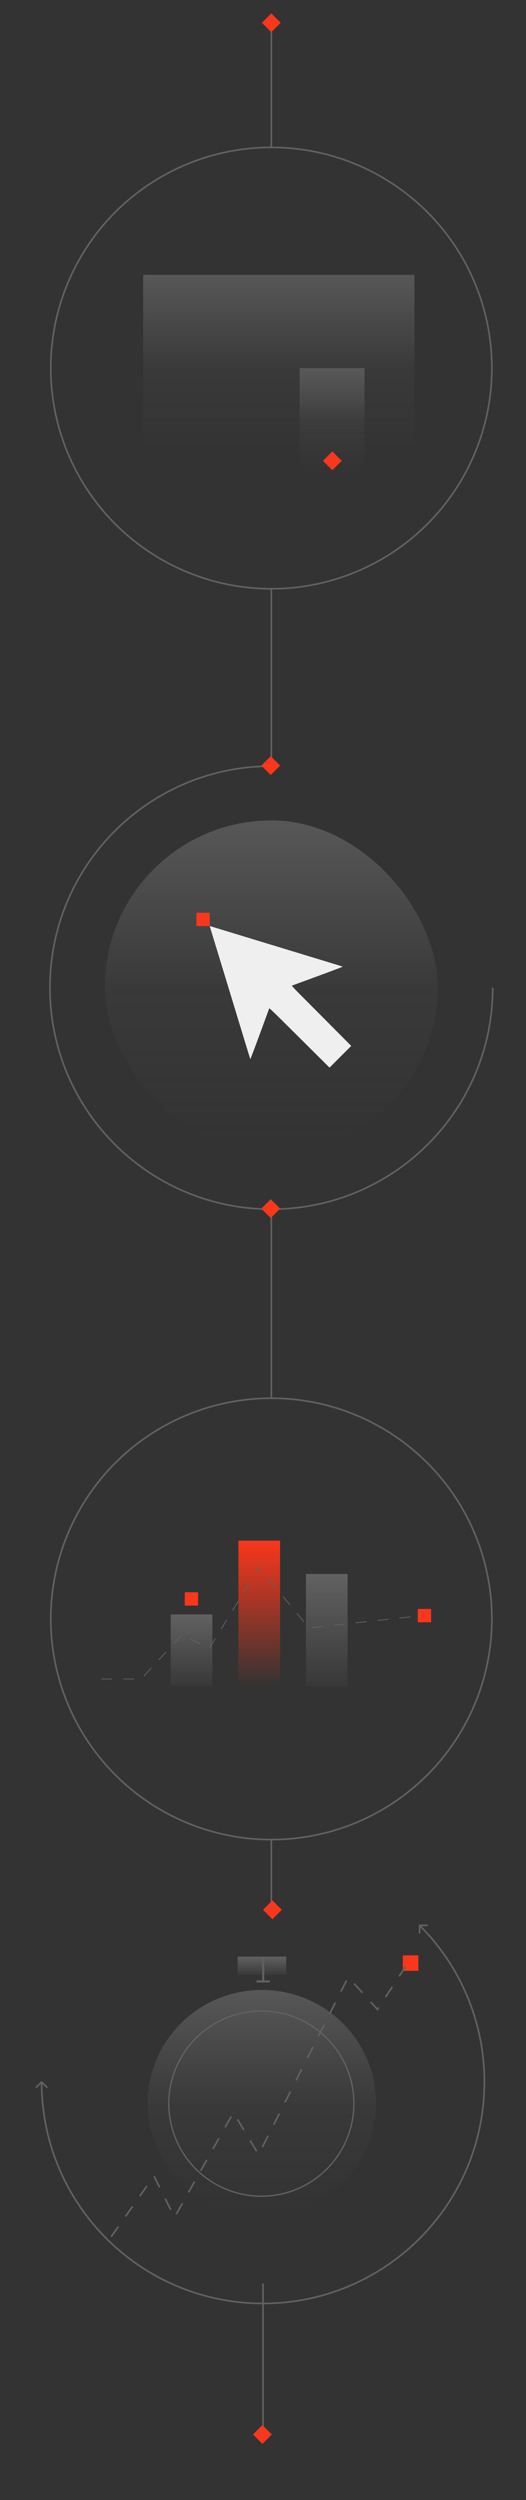 <svg width="316" height="1501" viewBox="0 0 316 1501" fill="none" xmlns="http://www.w3.org/2000/svg">
<rect x="0" y="0" width="316" height="1501" fill="#333333" stroke="none"/>
<path d="M163 1105L163 1142" stroke="#616161"/>
<circle cx="163" cy="972" r="132.5" stroke="#616161"/>
<path d="M296 593C296 666.454 236.454 726 163 726C89.546 726 30 666.454 30 593C30 519.546 89.546 460 163 460" stroke="#616161"/>
<path d="M163 354L163 457" stroke="#616161"/>
<path d="M163 17L163 88" stroke="#616161"/>
<path d="M163 726L163 839" stroke="#616161"/>
<rect x="163" y="8" width="8" height="8" transform="rotate(45 163 8)" fill="#F9371C"/>
<rect x="162.656" y="720" width="8" height="8" transform="rotate(45 162.656 720)" fill="#F9371C"/>
<path d="M59.5 1339.37L59.87 1339.03L59.5 1339.37ZM25.354 1249.65C25.158 1249.45 24.842 1249.45 24.646 1249.65L21.465 1252.83C21.269 1253.02 21.269 1253.34 21.465 1253.54C21.66 1253.73 21.976 1253.73 22.172 1253.54L25 1250.71L27.828 1253.54C28.024 1253.73 28.34 1253.73 28.535 1253.54C28.731 1253.34 28.731 1253.02 28.535 1252.83L25.354 1249.65ZM262 1332.91L262.391 1333.22L262 1332.91ZM252.091 1155.5C251.814 1155.5 251.591 1155.72 251.59 1156L251.588 1160.5C251.588 1160.78 251.812 1161 252.088 1161C252.364 1161 252.588 1160.78 252.588 1160.5L252.59 1156.5L256.59 1156.5C256.866 1156.5 257.09 1156.28 257.09 1156C257.091 1155.73 256.867 1155.5 256.591 1155.5L252.091 1155.5ZM158 1382.5C119.097 1382.5 84.111 1365.73 59.87 1339.03L59.13 1339.71C83.552 1366.61 118.804 1383.5 158 1383.5L158 1382.5ZM59.87 1339.03C38.514 1315.51 25.5 1284.28 25.5 1250L24.5 1250C24.5 1284.53 37.613 1316.01 59.13 1339.71L59.87 1339.03ZM290.5 1250C290.5 1281.24 279.691 1309.95 261.609 1332.6L262.391 1333.22C280.609 1310.4 291.5 1281.47 291.5 1250L290.5 1250ZM261.609 1332.6C237.33 1363.01 199.941 1382.5 158 1382.5L158 1383.5C200.258 1383.5 237.93 1363.87 262.391 1333.22L261.609 1332.6ZM251.737 1156.35C275.689 1180.33 290.5 1213.43 290.5 1250L291.5 1250C291.5 1213.16 276.576 1179.8 252.444 1155.65L251.737 1156.35Z" fill="#616161"/>
<ellipse cx="157.32" cy="1262.7" rx="68.574" ry="67.954" fill="url(#paint0_linear_9596_9501)"/>
<rect x="142.766" y="1174.76" width="29.167" height="11.17" fill="url(#paint1_linear_9596_9501)"/>
<rect x="244.32" y="1176.32" width="4.69" height="4.641" fill="#F9371C" stroke="#F9371C" stroke-width="4.641"/>
<circle cx="157" cy="1263" r="55.6" stroke="#616161" stroke-width="0.8"/>
<path d="M154.086 1189.64H162.172" stroke="#616161" stroke-width="1.244"/>
<path d="M158.125 1174.76L158.125 1189.31" stroke="#616161" stroke-width="1.244"/>
<path d="M66.785 1342.95L92.501 1306.5L104.828 1331.3L140.22 1268.4L155.364 1293.58L209.201 1187.05L226.759 1206.46L243.5 1181" stroke="#616161" stroke-dasharray="7.46 7.46"/>
<path d="M158 1371L158 1462" stroke="#616161"/>
<rect x="163.656" y="1141" width="8" height="8" transform="rotate(45 163.656 1141)" fill="#F9371C"/>
<rect x="162.656" y="454" width="8" height="8" transform="rotate(45 162.656 454)" fill="#F9371C"/>
<rect x="157.656" y="1456" width="8" height="8" transform="rotate(45 157.656 1456)" fill="#F9371C"/>
<rect x="102.555" y="969.307" width="25.029" height="43.192" fill="url(#paint2_linear_9596_9501)"/>
<rect x="143.227" y="925" width="25.029" height="87.499" fill="url(#paint3_linear_9596_9501)"/>
<rect x="183.789" y="944.997" width="25.029" height="67.503" fill="url(#paint4_linear_9596_9501)"/>
<path d="M60.809 1008.07L84.831 1008.07L109.358 981.355L125.667 989.826L155.492 941.099L185.688 977.445L250.928 970.277" stroke="#616161" stroke-width="0.5" stroke-dasharray="6.6 6.6"/>
<rect x="112.892" y="957.892" width="4.217" height="4.217" fill="#F9371C" stroke="#F9371C" stroke-width="3.783"/>
<rect x="252.892" y="967.892" width="4.217" height="4.217" fill="#F9371C" stroke="#F9371C" stroke-width="3.783"/>
<rect x="63" y="492.587" width="200" height="200" rx="100" fill="url(#paint5_linear_9596_9501)"/>
<path d="M126.029 556.177C126.112 556.41 141.153 605.752 147.528 626.722C149.039 631.702 150.334 635.82 150.383 635.903C150.45 635.969 152.99 629.245 156.045 620.96C159.083 612.658 161.64 605.719 161.722 605.503C161.838 605.138 163.333 606.565 179.918 623.052L197.967 641L204.491 634.475L211 627.966L204.243 621.159C200.507 617.424 192.438 609.289 186.279 603.112C175.736 592.537 175.105 591.857 175.487 591.724C175.703 591.641 182.659 589.084 190.96 586.046C199.245 582.991 205.969 580.451 205.903 580.385C205.819 580.336 201.702 579.041 196.722 577.53C175.753 571.155 126.411 556.112 126.179 556.03C126.012 555.961 125.962 556.012 126.029 556.177Z" fill="#EFEFEF"/>
<rect x="119.892" y="549.892" width="4.217" height="4.217" fill="#F9371C" stroke="#F9371C" stroke-width="3.783"/>
<circle cx="163" cy="221" r="132.5" stroke="#616161"/>
<rect x="86" y="165" width="163" height="112" fill="url(#paint6_linear_9596_9501)"/>
<rect x="180" y="221" width="39" height="66" fill="url(#paint7_linear_9596_9501)"/>
<rect x="199.656" y="271" width="8" height="8" transform="rotate(45 199.656 271)" fill="#F9371C"/>
<defs>
<linearGradient id="paint0_linear_9596_9501" x1="157.32" y1="1194.75" x2="157.32" y2="1346.64" gradientUnits="userSpaceOnUse">
<stop stop-color="#616161" stop-opacity="0.79"/>
<stop offset="0.458" stop-color="#616161" stop-opacity="0.13"/>
<stop offset="0.865" stop-color="#616161" stop-opacity="0"/>
</linearGradient>
<linearGradient id="paint1_linear_9596_9501" x1="157.349" y1="1174.76" x2="157.349" y2="1187.24" gradientUnits="userSpaceOnUse">
<stop stop-color="#616161"/>
<stop offset="1" stop-color="#616161" stop-opacity="0"/>
</linearGradient>
<linearGradient id="paint2_linear_9596_9501" x1="115.069" y1="969.307" x2="115.069" y2="1017.58" gradientUnits="userSpaceOnUse">
<stop stop-color="#616161"/>
<stop offset="1" stop-color="#616161" stop-opacity="0"/>
</linearGradient>
<linearGradient id="paint3_linear_9596_9501" x1="155.741" y1="925" x2="155.741" y2="1012.5" gradientUnits="userSpaceOnUse">
<stop stop-color="#F9371C"/>
<stop offset="1" stop-color="#F9371C" stop-opacity="0"/>
</linearGradient>
<linearGradient id="paint4_linear_9596_9501" x1="196.303" y1="944.997" x2="196.303" y2="1020.44" gradientUnits="userSpaceOnUse">
<stop stop-color="#616161"/>
<stop offset="1" stop-color="#616161" stop-opacity="0"/>
</linearGradient>
<linearGradient id="paint5_linear_9596_9501" x1="163" y1="492.587" x2="163" y2="716.116" gradientUnits="userSpaceOnUse">
<stop stop-color="#616161" stop-opacity="0.79"/>
<stop offset="0.458" stop-color="#616161" stop-opacity="0.13"/>
<stop offset="0.865" stop-color="#616161" stop-opacity="0"/>
</linearGradient>
<linearGradient id="paint6_linear_9596_9501" x1="167.5" y1="165" x2="167.5" y2="290.176" gradientUnits="userSpaceOnUse">
<stop stop-color="#616161" stop-opacity="0.79"/>
<stop offset="0.458" stop-color="#616161" stop-opacity="0.13"/>
<stop offset="0.865" stop-color="#616161" stop-opacity="0"/>
</linearGradient>
<linearGradient id="paint7_linear_9596_9501" x1="199.5" y1="221" x2="199.5" y2="294.765" gradientUnits="userSpaceOnUse">
<stop stop-color="#616161" stop-opacity="0.79"/>
<stop offset="0.458" stop-color="#616161" stop-opacity="0.13"/>
<stop offset="0.865" stop-color="#616161" stop-opacity="0"/>
</linearGradient>
</defs>
</svg>
